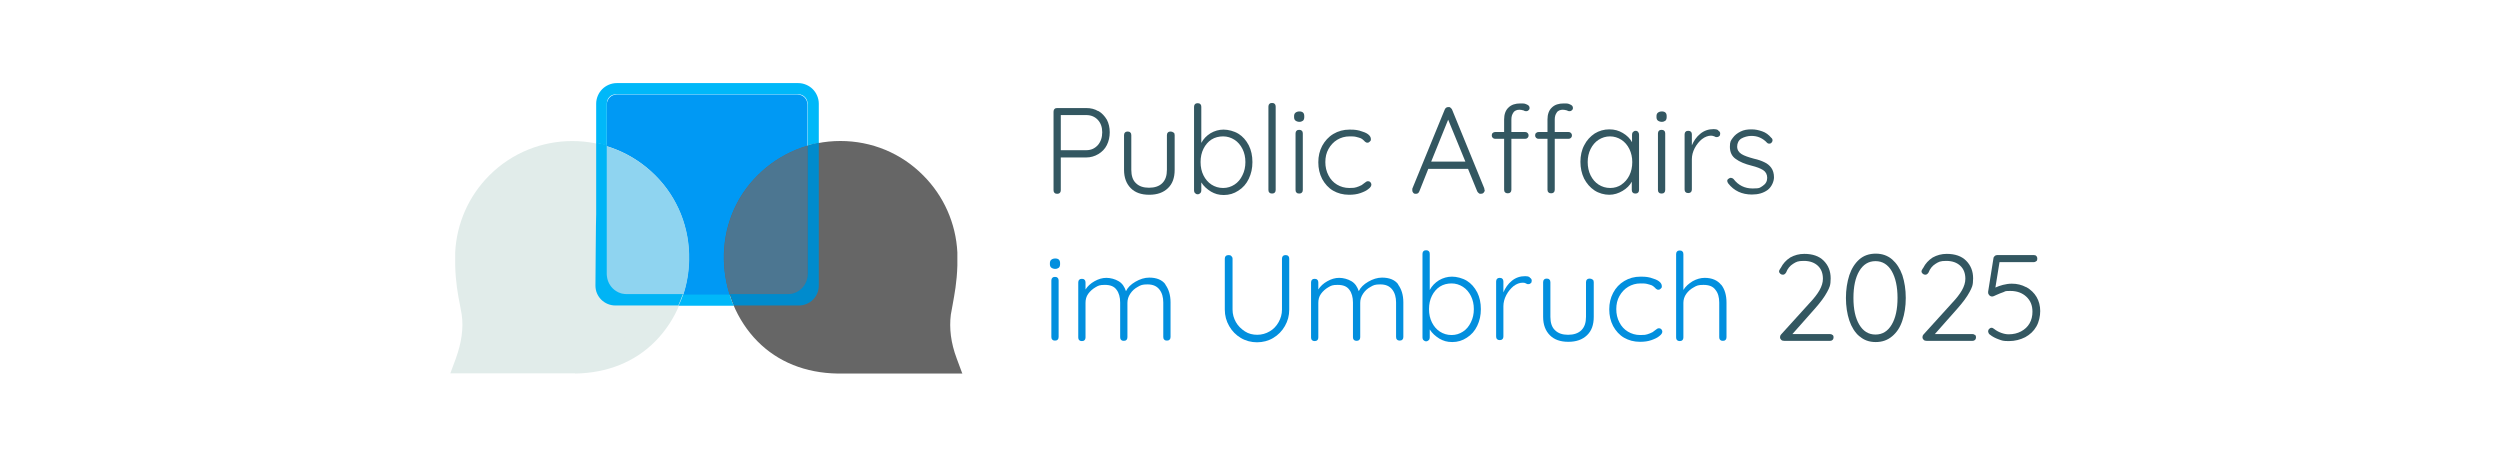 <?xml version="1.0" encoding="UTF-8"?>
<svg id="Capa_1" xmlns="http://www.w3.org/2000/svg" version="1.1" viewBox="0 0 1032 188">
  <!-- Generator: Adobe Illustrator 29.2.1, SVG Export Plug-In . SVG Version: 2.1.0 Build 116)  -->
  <defs>
    <style>
      .st0 {
        fill: #008bcd;
      }

      .st1 {
        fill: #0099f4;
      }

      .st2 {
        fill: none;
        stroke: #666;
        stroke-miterlimit: 10;
        stroke-width: 30px;
      }

      .st3 {
        fill: #8fd4f0;
      }

      .st4 {
        fill: #e1ecea;
      }

      .st5 {
        fill: #00b4f5;
      }

      .st6 {
        fill: #335761;
      }

      .st7 {
        fill: #666;
      }

      .st8 {
        fill: #028fde;
      }

      .st9 {
        fill: #4c7691;
      }

      .st10 {
        fill: #00b8f9;
      }
    </style>
  </defs>
  <path class="st2" d="M391.8,63.9"/>
  <path class="st2" d="M344.4,63.9"/>
  <g>
    <path class="st6" d="M453.4,45.8c1.5.9,2.6,2.1,3.5,3.6.8,1.5,1.2,3.3,1.2,5.2s-.4,3.7-1.2,5.3c-.8,1.6-2,2.8-3.5,3.7-1.5.9-3.2,1.4-5,1.4h-10.5v13.5c0,.4-.1.8-.4,1.1s-.6.4-1.1.4-.8-.1-1.1-.4c-.3-.3-.4-.6-.4-1.1v-32.4c0-.4.1-.8.4-1.1s.6-.4,1.1-.4h12c1.9,0,3.5.4,5,1.3ZM453.2,59.9c1.2-1.4,1.8-3.2,1.8-5.3s-.6-3.8-1.8-5.1c-1.2-1.3-2.8-2-4.8-2h-10.5v14.5h10.5c2,0,3.5-.7,4.8-2.1Z"/>
    <path class="st6" d="M484.5,54.7c.3.3.4.6.4,1.1v14.3c0,3.3-.9,5.8-2.8,7.6-1.9,1.8-4.4,2.7-7.7,2.7s-5.8-.9-7.6-2.7c-1.8-1.8-2.8-4.3-2.8-7.6v-14.3c0-.4.1-.8.4-1.1s.6-.4,1.1-.4.8.1,1.1.4c.3.3.4.6.4,1.1v14.3c0,2.4.6,4.3,1.9,5.5,1.3,1.3,3.1,1.9,5.4,1.9s4.2-.6,5.5-1.9c1.3-1.3,1.9-3.1,1.9-5.5v-14.3c0-.4.1-.8.4-1.1.3-.3.6-.4,1.1-.4s.8.1,1.1.4Z"/>
    <path class="st6" d="M511.2,55.2c1.8,1.1,3.2,2.7,4.3,4.8,1,2,1.5,4.3,1.5,6.9s-.5,4.8-1.5,6.9c-1,2.1-2.4,3.7-4.3,4.9-1.8,1.2-3.8,1.8-6,1.8s-3.7-.5-5.3-1.4c-1.6-1-3-2.2-4-3.8v3.3c0,.4-.1.8-.4,1.1-.3.3-.6.5-1.1.5s-.8-.2-1.1-.5c-.3-.3-.4-.7-.4-1.1v-34.5c0-.4.1-.8.4-1.1s.6-.4,1.1-.4.8.1,1.1.4c.3.3.4.6.4,1.1v14.9c.9-1.7,2.2-3,3.8-4,1.7-1,3.5-1.5,5.4-1.5s4.3.6,6.1,1.7ZM509.6,76.2c1.4-.9,2.5-2.2,3.3-3.9.8-1.6,1.2-3.4,1.2-5.4s-.4-3.8-1.2-5.4c-.8-1.6-1.9-2.9-3.3-3.8-1.4-.9-3-1.4-4.7-1.4s-3.4.4-4.8,1.3c-1.4.9-2.5,2.2-3.3,3.8-.8,1.6-1.2,3.4-1.2,5.5s.4,3.9,1.2,5.5c.8,1.6,1.9,2.9,3.3,3.8,1.4.9,3,1.4,4.8,1.4s3.3-.5,4.7-1.4Z"/>
    <path class="st6" d="M526.2,79.5c-.3.3-.7.4-1.1.4s-.8-.1-1.1-.4c-.3-.3-.4-.6-.4-1.1v-34.4c0-.4.1-.8.4-1.1s.6-.4,1.1-.4.8.1,1.1.4c.3.3.4.7.4,1.1v34.4c0,.4-.1.8-.4,1.1Z"/>
    <path class="st6" d="M534.8,49.8c-.4-.3-.6-.8-.6-1.4v-.5c0-.6.2-1.1.6-1.4.4-.3.9-.5,1.6-.5,1.3,0,2,.6,2,1.9v.5c0,.6-.2,1.1-.5,1.4-.4.3-.9.5-1.5.5s-1.2-.2-1.6-.5ZM537.4,79.5c-.3.3-.6.4-1.1.4s-.8-.1-1.1-.4c-.3-.3-.4-.6-.4-1.1v-23.3c0-.4.1-.8.4-1.1s.6-.4,1.1-.4.8.1,1.1.4c.3.3.4.6.4,1.1v23.3c0,.4-.1.8-.4,1.1Z"/>
    <path class="st6" d="M561.4,54c1.4.4,2.5.8,3.3,1.4.8.6,1.2,1.3,1.2,2s-.1.7-.4,1c-.3.3-.6.5-.9.5s-.6,0-.8-.2c-.2-.1-.5-.3-.7-.6-.4-.4-.9-.8-1.3-1-.5-.2-1.2-.4-2-.6s-1.7-.2-2.7-.2c-1.9,0-3.6.5-5.1,1.4-1.5.9-2.7,2.2-3.6,3.8-.9,1.6-1.3,3.4-1.3,5.4s.4,3.8,1.3,5.5c.8,1.6,2,2.9,3.5,3.8,1.5.9,3.2,1.4,5.1,1.4s2.2-.1,2.9-.3c.7-.2,1.4-.5,2.2-.9.2-.1.6-.4,1.2-.9.3-.2.5-.4.7-.5.2-.1.4-.2.7-.2.4,0,.7.1,1,.4.2.3.4.6.4,1,0,.6-.4,1.2-1.2,1.8-.8.7-1.9,1.2-3.3,1.7-1.4.5-3,.7-4.7.7-2.5,0-4.7-.6-6.6-1.7s-3.4-2.8-4.5-4.8c-1.1-2.1-1.6-4.4-1.6-6.9s.5-4.7,1.6-6.8c1.1-2,2.6-3.7,4.6-4.9,2-1.2,4.2-1.8,6.7-1.8s3.1.2,4.4.5Z"/>
    <path class="st6" d="M612.9,78.5c0,.4-.2.8-.5,1.1-.3.3-.7.4-1.1.4s-.6,0-.9-.3c-.3-.2-.4-.4-.6-.7l-3.8-9.3h-16.4l-3.7,9.3c-.3.7-.7,1-1.4,1s-.8-.1-1.1-.4c-.2-.2-.4-.6-.4-1v-.2c0-.2,0-.4,0-.5l13.4-32.7c.3-.7.8-1,1.5-1s.6,0,.9.3c.3.2.4.4.6.7l13.3,32.5c0,.3.1.5.1.6ZM590.8,66.7h14.1l-7.1-17.3-7,17.3Z"/>
    <path class="st6" d="M624.8,46.4c-.6.7-.9,1.7-.9,2.9v5.2h5.7c.4,0,.7.1,1,.4s.4.6.4,1-.1.7-.4,1c-.3.3-.6.4-1,.4h-5.7v21c0,.4-.1.8-.4,1.1s-.7.4-1.1.4-.8-.1-1.1-.4c-.3-.3-.4-.6-.4-1.1v-21h-3.7c-.4,0-.7-.1-1-.4-.3-.3-.4-.6-.4-1s.1-.8.4-1c.3-.3.6-.4,1-.4h3.7v-5.2c0-2.1.6-3.8,1.8-4.9,1.2-1.2,2.9-1.7,4.9-1.7s1.8.1,2.6.4c.8.3,1.2.8,1.2,1.4s-.1.7-.4,1-.6.4-.9.4-.7,0-1.1-.3c-.7-.2-1.3-.3-1.8-.3-1.1,0-1.9.4-2.5,1.1ZM642.7,46.4c-.6.7-.9,1.7-.9,2.9v5.2h5.7c.4,0,.7.1,1,.4.3.3.4.6.4,1s-.1.7-.4,1c-.3.3-.6.4-1,.4h-5.7v21c0,.4-.1.8-.4,1.1s-.7.4-1.1.4-.8-.1-1.1-.4c-.3-.3-.4-.6-.4-1.1v-21h-3.7c-.4,0-.7-.1-1-.4-.3-.3-.4-.6-.4-1s.1-.8.4-1c.3-.3.6-.4,1-.4h3.7v-5.2c0-2.1.6-3.8,1.8-4.9,1.2-1.2,2.9-1.7,4.9-1.7s1.8.1,2.6.4c.8.3,1.2.8,1.2,1.4s-.1.7-.4,1c-.3.3-.6.4-.9.4s-.7,0-1.1-.3c-.7-.2-1.3-.3-1.8-.3-1.1,0-1.9.4-2.5,1.1Z"/>
    <path class="st6" d="M676.2,54.5c.3.3.4.7.4,1.1v22.8c0,.4-.1.8-.4,1.1s-.6.4-1.1.4-.8-.1-1.1-.4c-.3-.3-.4-.6-.4-1.1v-3.4c-.8,1.5-2.1,2.8-3.8,3.8-1.7,1-3.5,1.6-5.5,1.6s-4.3-.6-6.1-1.8c-1.8-1.2-3.2-2.8-4.3-4.9-1-2.1-1.5-4.4-1.5-6.9s.5-4.9,1.6-6.9c1-2,2.5-3.6,4.3-4.8,1.8-1.1,3.8-1.7,6-1.7s3.9.5,5.6,1.5c1.7,1,3,2.3,3.8,3.8v-3.1c0-.4.1-.8.4-1.1.3-.3.6-.5,1.1-.5s.8.2,1.1.5ZM669.3,76.2c1.4-.9,2.5-2.2,3.3-3.8.8-1.6,1.2-3.5,1.2-5.5s-.4-3.7-1.2-5.4c-.8-1.6-1.9-2.9-3.3-3.8-1.4-.9-3-1.4-4.7-1.4s-3.3.5-4.7,1.4c-1.4.9-2.5,2.2-3.3,3.8-.8,1.6-1.2,3.4-1.2,5.4s.4,3.9,1.2,5.5c.8,1.6,1.9,2.9,3.3,3.8,1.4.9,3,1.4,4.8,1.4s3.3-.5,4.7-1.4Z"/>
    <path class="st6" d="M684.4,49.8c-.4-.3-.6-.8-.6-1.4v-.5c0-.6.2-1.1.6-1.4.4-.3.9-.5,1.6-.5,1.3,0,2,.6,2,1.9v.5c0,.6-.2,1.1-.5,1.4-.4.3-.9.5-1.5.5s-1.2-.2-1.6-.5ZM687,79.5c-.3.3-.6.4-1.1.4s-.8-.1-1.1-.4c-.3-.3-.4-.6-.4-1.1v-23.3c0-.4.1-.8.4-1.1s.6-.4,1.1-.4.8.1,1.1.4c.3.3.4.6.4,1.1v23.3c0,.4-.1.8-.4,1.1Z"/>
    <path class="st6" d="M709.3,53.9c.5.3.8.7.8,1.2s-.1.9-.4,1.1c-.3.3-.6.4-1,.4s-.5,0-1-.3c-.5-.2-1-.3-1.4-.3-1.2,0-2.5.5-3.7,1.4-1.2,1-2.2,2.2-3,3.7-.8,1.5-1.2,3.1-1.2,4.6v12.5c0,.4-.1.8-.4,1.1s-.7.4-1.1.4-.8-.1-1.1-.4c-.3-.3-.4-.6-.4-1.1v-22.7c0-.4.1-.8.4-1.1s.6-.4,1.1-.4.8.1,1.1.4c.3.3.4.6.4,1.1v4.5c.8-1.9,1.9-3.5,3.5-4.8,1.6-1.3,3.4-1.9,5.5-1.9.7,0,1.3.1,1.8.4Z"/>
    <path class="st6" d="M713,74.7c0-.4.2-.8.7-1,.2-.2.5-.3.8-.3s.8.2,1.1.5c2,2.6,4.6,3.9,7.9,3.9s3-.4,4.2-1.1c1.2-.8,1.8-1.9,1.8-3.3s-.6-2.5-1.7-3.2c-1.1-.7-2.7-1.3-4.7-1.8-2.8-.7-5-1.6-6.6-2.8-1.6-1.1-2.4-2.8-2.4-5s.4-2.6,1.2-3.7c.8-1.1,1.8-1.9,3.2-2.6s2.8-.9,4.5-.9,2.9.3,4.4.8,2.7,1.4,3.8,2.7c.3.2.5.6.5,1s-.2.8-.5,1.1c-.2.2-.5.3-.9.3s-.6-.1-.9-.4c-.8-.9-1.8-1.6-2.9-2.1-1.1-.5-2.3-.7-3.6-.7s-2.9.4-4.1,1.1c-1.1.7-1.7,1.9-1.7,3.3,0,1.4.7,2.4,1.8,3.1s2.9,1.3,5.1,1.9c1.8.4,3.2.9,4.4,1.5,1.1.5,2.1,1.3,2.8,2.3s1.1,2.3,1.1,3.9-.9,3.9-2.6,5.2c-1.8,1.3-3.9,1.9-6.5,1.9-4.1,0-7.4-1.5-9.8-4.6-.3-.4-.4-.8-.4-1.1Z"/>
    <path class="st8" d="M434,110.5c-.4-.3-.6-.8-.6-1.4v-.5c0-.6.2-1.1.6-1.4.4-.3.9-.5,1.6-.5,1.3,0,2,.6,2,1.9v.5c0,.6-.2,1.1-.5,1.4-.4.3-.9.5-1.5.5s-1.2-.2-1.6-.5ZM436.6,140.2c-.3.3-.6.4-1.1.4s-.8-.1-1.1-.4c-.3-.3-.4-.6-.4-1.1v-23.3c0-.4.1-.8.4-1.1s.6-.4,1.1-.4.8.1,1.1.4c.3.3.4.7.4,1.1v23.3c0,.4-.1.8-.4,1.1Z"/>
    <path class="st8" d="M481,117.4c1.4,1.9,2.2,4.3,2.2,7.4v14.3c0,.4-.1.8-.4,1.1-.3.3-.6.4-1.1.4s-.8-.1-1.1-.4c-.3-.3-.4-.6-.4-1.1v-14.2c0-2.2-.5-4-1.6-5.4-1.1-1.4-2.7-2.1-4.9-2.1s-2.8.3-4,1c-1.3.7-2.3,1.6-3.1,2.8-.8,1.2-1.2,2.4-1.2,3.8v14.2c0,.4-.1.8-.4,1.1-.3.3-.6.4-1.1.4s-.8-.1-1.1-.4c-.3-.3-.4-.6-.4-1.1v-14.3c0-2.2-.5-4-1.5-5.3-1-1.4-2.6-2-4.8-2s-2.7.3-3.9,1c-1.2.7-2.2,1.6-3,2.7-.8,1.1-1.1,2.4-1.1,3.7v14.3c0,.4-.1.8-.4,1.1s-.6.4-1.1.4-.8-.1-1.1-.4c-.3-.3-.4-.6-.4-1.1v-22.7c0-.4.1-.8.4-1.1s.6-.4,1.1-.4.8.1,1.1.4c.3.3.4.7.4,1.1v2.9c.9-1.4,2.1-2.5,3.7-3.4,1.6-.9,3.2-1.4,4.9-1.4s3.6.5,5.1,1.4,2.4,2.3,3,4.1c.7-1.5,2-2.8,3.9-3.9,1.9-1.1,3.8-1.7,5.7-1.7,3,0,5.3.9,6.7,2.8Z"/>
    <path class="st8" d="M531.8,105.7c.3.3.4.6.4,1.1v21c0,2.5-.6,4.7-1.8,6.8-1.2,2.1-2.8,3.7-4.8,4.9s-4.3,1.8-6.7,1.8-4.7-.6-6.7-1.8-3.6-2.8-4.8-4.9c-1.2-2.1-1.8-4.3-1.8-6.8v-21c0-.4.1-.8.4-1.1s.7-.4,1.2-.4.8.1,1.1.4c.3.3.5.6.5,1.1v21c0,1.9.5,3.6,1.4,5.2.9,1.6,2.2,2.8,3.7,3.8s3.3,1.4,5.1,1.4,3.6-.5,5.1-1.4c1.6-.9,2.8-2.2,3.7-3.8.9-1.6,1.4-3.3,1.4-5.2v-21c0-.4.1-.8.4-1.1.3-.3.6-.4,1.1-.4s.8.1,1.1.4Z"/>
    <path class="st8" d="M577.1,117.4c1.4,1.9,2.2,4.3,2.2,7.4v14.3c0,.4-.1.8-.4,1.1s-.7.4-1.1.4-.8-.1-1.1-.4c-.3-.3-.4-.6-.4-1.1v-14.2c0-2.2-.5-4-1.6-5.4-1.1-1.4-2.7-2.1-4.9-2.1s-2.8.3-4,1c-1.3.7-2.3,1.6-3.1,2.8s-1.2,2.4-1.2,3.8v14.2c0,.4-.1.8-.4,1.1s-.7.4-1.1.4-.8-.1-1.1-.4c-.3-.3-.4-.6-.4-1.1v-14.3c0-2.2-.5-4-1.5-5.3-1-1.4-2.6-2-4.8-2s-2.7.3-3.9,1c-1.2.7-2.2,1.6-3,2.7-.8,1.1-1.1,2.4-1.1,3.7v14.3c0,.4-.1.8-.4,1.1s-.7.4-1.1.4-.8-.1-1.1-.4c-.3-.3-.4-.6-.4-1.1v-22.7c0-.4.1-.8.4-1.1s.6-.4,1.1-.4.8.1,1.1.4c.3.3.4.7.4,1.1v2.9c.9-1.4,2.1-2.5,3.7-3.4,1.6-.9,3.2-1.4,4.9-1.4s3.6.5,5.1,1.4,2.4,2.3,3,4.1c.7-1.5,2-2.8,3.9-3.9,1.9-1.1,3.8-1.7,5.7-1.7,3,0,5.3.9,6.7,2.8Z"/>
    <path class="st8" d="M605.5,115.9c1.8,1.1,3.2,2.7,4.3,4.8,1,2,1.5,4.3,1.5,6.9s-.5,4.8-1.5,6.9c-1,2.1-2.4,3.7-4.3,4.9-1.8,1.2-3.8,1.8-6,1.8s-3.7-.5-5.3-1.4c-1.6-1-3-2.2-4-3.8v3.3c0,.4-.1.8-.4,1.1-.3.3-.7.5-1.1.5s-.8-.2-1.1-.5c-.3-.3-.4-.7-.4-1.1v-34.5c0-.4.1-.8.4-1.1.3-.3.6-.4,1.1-.4s.8.1,1.1.4.4.6.4,1.1v14.9c.9-1.7,2.2-3,3.8-4,1.7-1,3.5-1.5,5.4-1.5s4.3.6,6.1,1.7ZM603.9,136.9c1.4-.9,2.5-2.2,3.3-3.9.8-1.6,1.2-3.4,1.2-5.4s-.4-3.8-1.2-5.4c-.8-1.6-1.9-2.9-3.3-3.8-1.4-.9-3-1.4-4.7-1.4s-3.4.4-4.8,1.3c-1.4.9-2.5,2.2-3.3,3.8-.8,1.6-1.2,3.4-1.2,5.5s.4,3.9,1.2,5.5c.8,1.6,1.9,2.9,3.3,3.8,1.4.9,3,1.4,4.8,1.4s3.3-.5,4.7-1.4Z"/>
    <path class="st8" d="M631.5,114.6c.5.3.8.7.8,1.2s-.1.9-.4,1.1c-.3.3-.6.4-1,.4s-.5,0-1-.3-1-.3-1.4-.3c-1.2,0-2.5.5-3.7,1.4-1.2,1-2.2,2.2-3,3.7-.8,1.5-1.2,3.1-1.2,4.6v12.5c0,.4-.1.8-.4,1.1s-.7.4-1.1.4-.8-.1-1.1-.4c-.3-.3-.4-.6-.4-1.1v-22.7c0-.4.1-.8.4-1.1s.6-.4,1.1-.4.8.1,1.1.4c.3.3.4.7.4,1.1v4.5c.8-1.9,1.9-3.5,3.5-4.8,1.6-1.3,3.4-1.9,5.5-1.9.7,0,1.3.1,1.8.4Z"/>
    <path class="st8" d="M657.5,115.4c.3.3.4.7.4,1.1v14.3c0,3.3-.9,5.8-2.8,7.6s-4.4,2.7-7.7,2.7-5.8-.9-7.6-2.7c-1.8-1.8-2.8-4.3-2.8-7.6v-14.3c0-.4.1-.8.4-1.1s.6-.4,1.1-.4.8.1,1.1.4c.3.3.4.7.4,1.1v14.3c0,2.4.6,4.3,1.9,5.5,1.3,1.3,3.1,1.9,5.4,1.9s4.2-.6,5.5-1.9c1.3-1.3,1.9-3.1,1.9-5.5v-14.3c0-.4.1-.8.4-1.1s.6-.4,1.1-.4.8.1,1.1.4Z"/>
    <path class="st8" d="M681.5,114.7c1.4.4,2.5.8,3.3,1.4s1.2,1.3,1.2,2-.1.7-.4,1c-.3.3-.6.5-.9.5s-.6,0-.8-.2c-.2-.1-.5-.3-.7-.6-.4-.4-.9-.8-1.3-1-.5-.2-1.2-.4-2-.6-.8-.2-1.7-.2-2.7-.2-1.9,0-3.6.5-5.1,1.4-1.5.9-2.7,2.2-3.6,3.8-.9,1.6-1.3,3.4-1.3,5.4s.4,3.8,1.3,5.5c.8,1.6,2,2.9,3.5,3.8,1.5.9,3.2,1.4,5.1,1.4s2.2-.1,2.9-.3c.7-.2,1.4-.5,2.2-.9.2-.1.6-.4,1.2-.9.3-.2.5-.4.7-.5.2-.1.4-.2.7-.2.4,0,.7.1,1,.4.2.3.4.6.4,1,0,.6-.4,1.2-1.2,1.8-.8.7-1.9,1.2-3.3,1.7-1.4.5-3,.7-4.7.7-2.5,0-4.7-.6-6.6-1.7s-3.4-2.8-4.5-4.8c-1.1-2.1-1.6-4.4-1.6-6.9s.5-4.7,1.6-6.8,2.6-3.7,4.6-4.9c2-1.2,4.2-1.8,6.7-1.8s3.1.2,4.4.5Z"/>
    <path class="st8" d="M710.5,117.5c1.5,1.9,2.2,4.4,2.2,7.4v14.3c0,.4-.1.8-.4,1.1s-.6.4-1.1.4-.8-.1-1.1-.4c-.3-.3-.4-.6-.4-1.1v-14.3c0-2.2-.5-4-1.6-5.3-1-1.4-2.7-2-4.9-2s-2.8.3-4,1c-1.3.7-2.3,1.6-3.1,2.7-.8,1.1-1.2,2.4-1.2,3.7v14.3c0,.4-.1.8-.4,1.1s-.7.4-1.1.4-.8-.1-1.1-.4c-.3-.3-.4-.6-.4-1.1v-34.4c0-.4.1-.8.4-1.1s.6-.4,1.1-.4.8.1,1.1.4c.3.3.4.6.4,1.1v14.8c.9-1.5,2.2-2.6,3.8-3.6,1.6-.9,3.3-1.4,5-1.4,3,0,5.3,1,6.8,2.9Z"/>
    <path class="st6" d="M756.5,138.2c.3.3.4.6.4,1s-.1.8-.4,1.1c-.3.3-.6.4-1,.4h-19c-.5,0-.9-.1-1.2-.4-.3-.3-.5-.6-.5-1.1s.1-.7.4-1.1l11.7-12.9c1.9-2,3.3-3.8,4.2-5.4s1.4-3.2,1.4-4.7c0-2.3-.7-4.1-2.1-5.4-1.4-1.3-3.3-2-5.8-2s-3.1.4-4.4,1.2-2.3,2-2.9,3.6c-.4.6-.8.9-1.3.9s-.7-.1-1.1-.4c-.3-.3-.5-.6-.5-.9s0-.4.2-.7c.1-.3.3-.5.5-.8.9-1.8,2.2-3.2,3.9-4.3,1.8-1,3.7-1.5,5.8-1.5,3.4,0,6.1.9,8,2.8,1.9,1.9,2.9,4.3,2.9,7.3s-.5,3.8-1.5,5.7c-1,1.9-2.7,4.2-5,6.8l-9.3,10.5h15.5c.4,0,.8.1,1,.4Z"/>
    <path class="st6" d="M767.5,138.8c-1.8-1.6-3.2-3.8-4.1-6.5-.9-2.7-1.4-5.9-1.4-9.3s.5-6.6,1.4-9.4c.9-2.7,2.3-4.9,4.1-6.5s4.1-2.4,6.8-2.4,4.9.8,6.8,2.4c1.8,1.6,3.2,3.7,4.2,6.5.9,2.8,1.4,5.9,1.4,9.4s-.5,6.6-1.4,9.3c-.9,2.8-2.3,4.9-4.2,6.5s-4.1,2.4-6.8,2.4-4.9-.8-6.7-2.4ZM780.9,134c1.6-2.7,2.4-6.4,2.4-11s-.8-8.3-2.4-11.1c-1.6-2.7-3.8-4.1-6.7-4.1s-5.1,1.4-6.7,4.1c-1.6,2.7-2.4,6.4-2.4,11.1s.8,8.3,2.4,11c1.6,2.7,3.8,4.1,6.7,4.1s5.1-1.4,6.7-4.1Z"/>
    <path class="st6" d="M815.3,138.2c.3.3.4.6.4,1s-.1.8-.4,1.1c-.3.3-.6.4-1,.4h-19c-.5,0-.9-.1-1.2-.4-.3-.3-.5-.6-.5-1.1s.1-.7.4-1.1l11.7-12.9c1.9-2,3.3-3.8,4.2-5.4s1.4-3.2,1.4-4.7c0-2.3-.7-4.1-2.1-5.4-1.4-1.3-3.3-2-5.8-2s-3.1.4-4.4,1.2-2.3,2-2.9,3.6c-.4.6-.8.9-1.3.9s-.7-.1-1.1-.4c-.3-.3-.5-.6-.5-.9s0-.4.2-.7c.1-.3.3-.5.5-.8.9-1.8,2.2-3.2,3.9-4.3,1.8-1,3.7-1.5,5.8-1.5,3.4,0,6.1.9,8,2.8,1.9,1.9,2.9,4.3,2.9,7.3s-.5,3.8-1.5,5.7c-1,1.9-2.7,4.2-5,6.8l-9.3,10.5h15.5c.4,0,.8.1,1,.4Z"/>
    <path class="st6" d="M836.6,118.6c1.7,1,3.1,2.3,4.1,4,1,1.7,1.5,3.7,1.5,5.8s-.5,4.5-1.6,6.4c-1.1,1.9-2.6,3.3-4.6,4.4-2,1-4.2,1.6-6.7,1.6s-2.8-.2-4.2-.7c-1.4-.5-2.6-1.1-3.7-2-.2-.1-.4-.3-.5-.6-.1-.3-.2-.5-.2-.7,0-.3.1-.7.4-1,.3-.3.6-.5,1-.5s.7.2,1.1.5c.9.7,1.8,1.2,2.9,1.6s2.1.6,3.1.6c1.9,0,3.6-.4,5.1-1.2,1.5-.8,2.7-1.9,3.5-3.3.8-1.4,1.2-3,1.2-4.8,0-2.6-.8-4.6-2.5-6.2-1.7-1.6-3.9-2.4-6.6-2.4s-2,.2-2.9.5c-.9.3-1.9.7-3,1.2-.8.4-1.3.6-1.6.6-.5,0-.9-.2-1.2-.5s-.5-.7-.5-1.1,0-.3,0-.4l2.2-13.8c0-.3.2-.6.5-.9s.6-.4,1-.4h15.2c.4,0,.8.1,1,.4.3.3.4.6.4,1.1s-.1.8-.4,1-.6.4-1,.4h-14.2l-1.7,10.5c.9-.4,1.9-.8,3.1-1.1,1.2-.3,2.4-.5,3.7-.5,2.2,0,4.1.5,5.8,1.4Z"/>
  </g>
  <g>
    <path class="st2" d="M343.5,84.4"/>
    <path class="st1" d="M329.2,121.8h-74.6c-1.1,0-2.2-.5-2.9-1.2s-1.2-1.8-1.2-2.9V43.1c0-1.1.5-2.2,1.2-2.9s1.8-1.2,2.9-1.2h74.6c1.1,0,2.2.5,2.9,1.2s1.2,1.8,1.2,2.9v74.5c0,1.1-.5,2.2-1.2,2.9s-1.8,1.2-2.9,1.2Z"/>
    <g>
      <path class="st7" d="M390.7,104.5c-.5-10.5-4.8-20.8-12.8-28.8-17.1-17.1-44.8-17.1-61.9,0-17.7,17.7-15.8,46,0,61.9,9,9.1,20.3,11.7,29.9,11.9h44.8c-3.2-8.8-3.3-15.6-2.7-20.2.6-4.8,2.4-10.3,2.7-19.8,0-2.2,0-3.9,0-5.1"/>
      <path class="st7" d="M397.4,154.2h-51.6c-13.3-.2-24.7-4.8-33.1-13.3-8.5-8.6-13.6-20.8-13.9-33.5-.3-13.3,4.6-25.8,13.9-35,9.1-9.1,21.3-14.2,34.2-14.2s25.1,5,34.2,14.2c8.5,8.5,13.5,19.8,14.1,31.8h0c0,1.8,0,3.6,0,5.4-.2,7-1.2,11.9-1.9,15.9-.3,1.6-.6,3.1-.8,4.4-.7,5.6,0,11.6,2.4,18l2.3,6.2ZM346,144.9h38.5c-1.4-5.6-1.7-11-1-16.2.2-1.6.5-3.2.9-5,.7-3.8,1.6-8.1,1.8-14.4,0-1.6,0-3.1,0-4.7h0c-.5-9.7-4.5-18.8-11.4-25.7-7.4-7.4-17.2-11.5-27.7-11.5s-20.3,4.1-27.7,11.5c-16.5,16.5-13.3,41.9,0,55.4,6.7,6.8,15.7,10.3,26.6,10.5Z"/>
    </g>
    <path class="st9" d="M333.4,113.2c0,8.4-8.4,8.4-8.4,8.4h-23.8c-1.4-4.5-2.2-9.3-2.3-14.2-.3-13.3,4.6-25.8,13.9-35,5.8-5.8,12.9-10,20.5-12.2,0,0,0,44.7,0,53ZM386.2,104.7"/>
    <g>
      <path class="st4" d="M192.6,104.4c.5-10.5,4.8-20.8,12.8-28.8,17.1-17.1,44.8-17.1,61.9,0,17.7,17.7,15.8,46,0,61.9-9,9.1-20.3,11.7-29.9,11.9h-44.8c3.2-8.8,3.3-15.6,2.7-20.2-.6-4.8-2.4-10.3-2.7-19.8,0-2.2,0-3.9,0-5.1"/>
      <path class="st4" d="M237.4,154.1h-51.5l2.3-6.2c2.3-6.4,3.2-12.4,2.4-18-.2-1.3-.5-2.8-.8-4.4-.8-4-1.7-8.9-1.9-15.9,0-1.8,0-3.6,0-5.4h0c.6-12,5.6-23.3,14.1-31.8,18.9-18.9,49.6-18.9,68.5,0,9.2,9.2,14.2,21.7,13.9,35-.3,12.6-5.3,24.8-13.9,33.5-8.4,8.5-19.8,13.1-33.1,13.3h0ZM198.8,144.8h38.5c10.9-.2,19.9-3.7,26.6-10.5,13.3-13.4,16.5-38.9,0-55.4-7.4-7.4-17.2-11.5-27.7-11.5s-20.3,4.1-27.7,11.5c-6.9,6.9-10.9,16-11.4,25.7h0c0,1.5,0,3.1,0,4.7.2,6.3,1,10.6,1.8,14.4.3,1.7.7,3.3.9,5,.7,5.2.3,10.6-1,16.2Z"/>
    </g>
    <path class="st3" d="M250.5,60.4c7.3,2.2,14.2,6.2,20,12,9.3,9.2,14.3,21.7,14,35-.1,4.9-.9,9.7-2.4,14.2h-23.8s-7.8-.5-7.8-7.1,0-54.2,0-54.2Z"/>
    <path class="st10" d="M246.1,59.1v-16.3c0-2.3,1-4.5,2.5-6,1.5-1.5,3.7-2.5,6-2.5h74.9c2.3,0,4.5,1,6,2.5,1.5,1.5,2.5,3.7,2.5,6v16.2c-.8.1-1.9.4-2.9.6s-1.7.4-1.7.4v-17.2c0-.8-.4-2-1.1-2.7s-1.7-1.2-2.8-1.2h-75.1c-1.1,0-2.1.4-2.8,1.1s-1.1,1.7-1.1,2.8v17.3s-.3-.1-1-.3-1.8-.5-3.3-.8Z"/>
    <path class="st0" d="M338,59v58.9c0,2.3-.9,4.3-2.4,5.8-1.5,1.5-3.6,2.4-5.8,2.4h-26.8s-.3-.9-.7-1.9-.8-2.2-1-2.8h23.9c2.3,0,4.3-.9,5.8-2.4s2.4-3.6,2.4-5.8v-53.2s.3,0,1.1-.3,1.9-.5,3.6-.8Z"/>
    <path class="st5" d="M246.1,59.1v29.4c-.1,0-.3,29.4-.3,29.4,0,2.3.9,4.3,2.4,5.8s3.6,2.4,5.8,2.4h13s13,0,13,0c0,0,.4-.9.8-1.9.4-1,.9-2.2,1.1-2.8h-11.6s-11.6,0-11.6,0c-2.3,0-4.3-.9-5.8-2.4-1.5-1.5-2.4-3.6-2.4-5.8v-26.7s0-26.7,0-26.7c0,0-.2,0-.9-.2s-1.7-.4-3.4-.7Z"/>
    <path class="st10" d="M282,121.6h19.2c.3,1,.7,2.2,1.2,3.4.2.4.4.8.6,1.2h-22.9s.9-1.8,1.9-4.6Z"/>
  </g>
</svg>